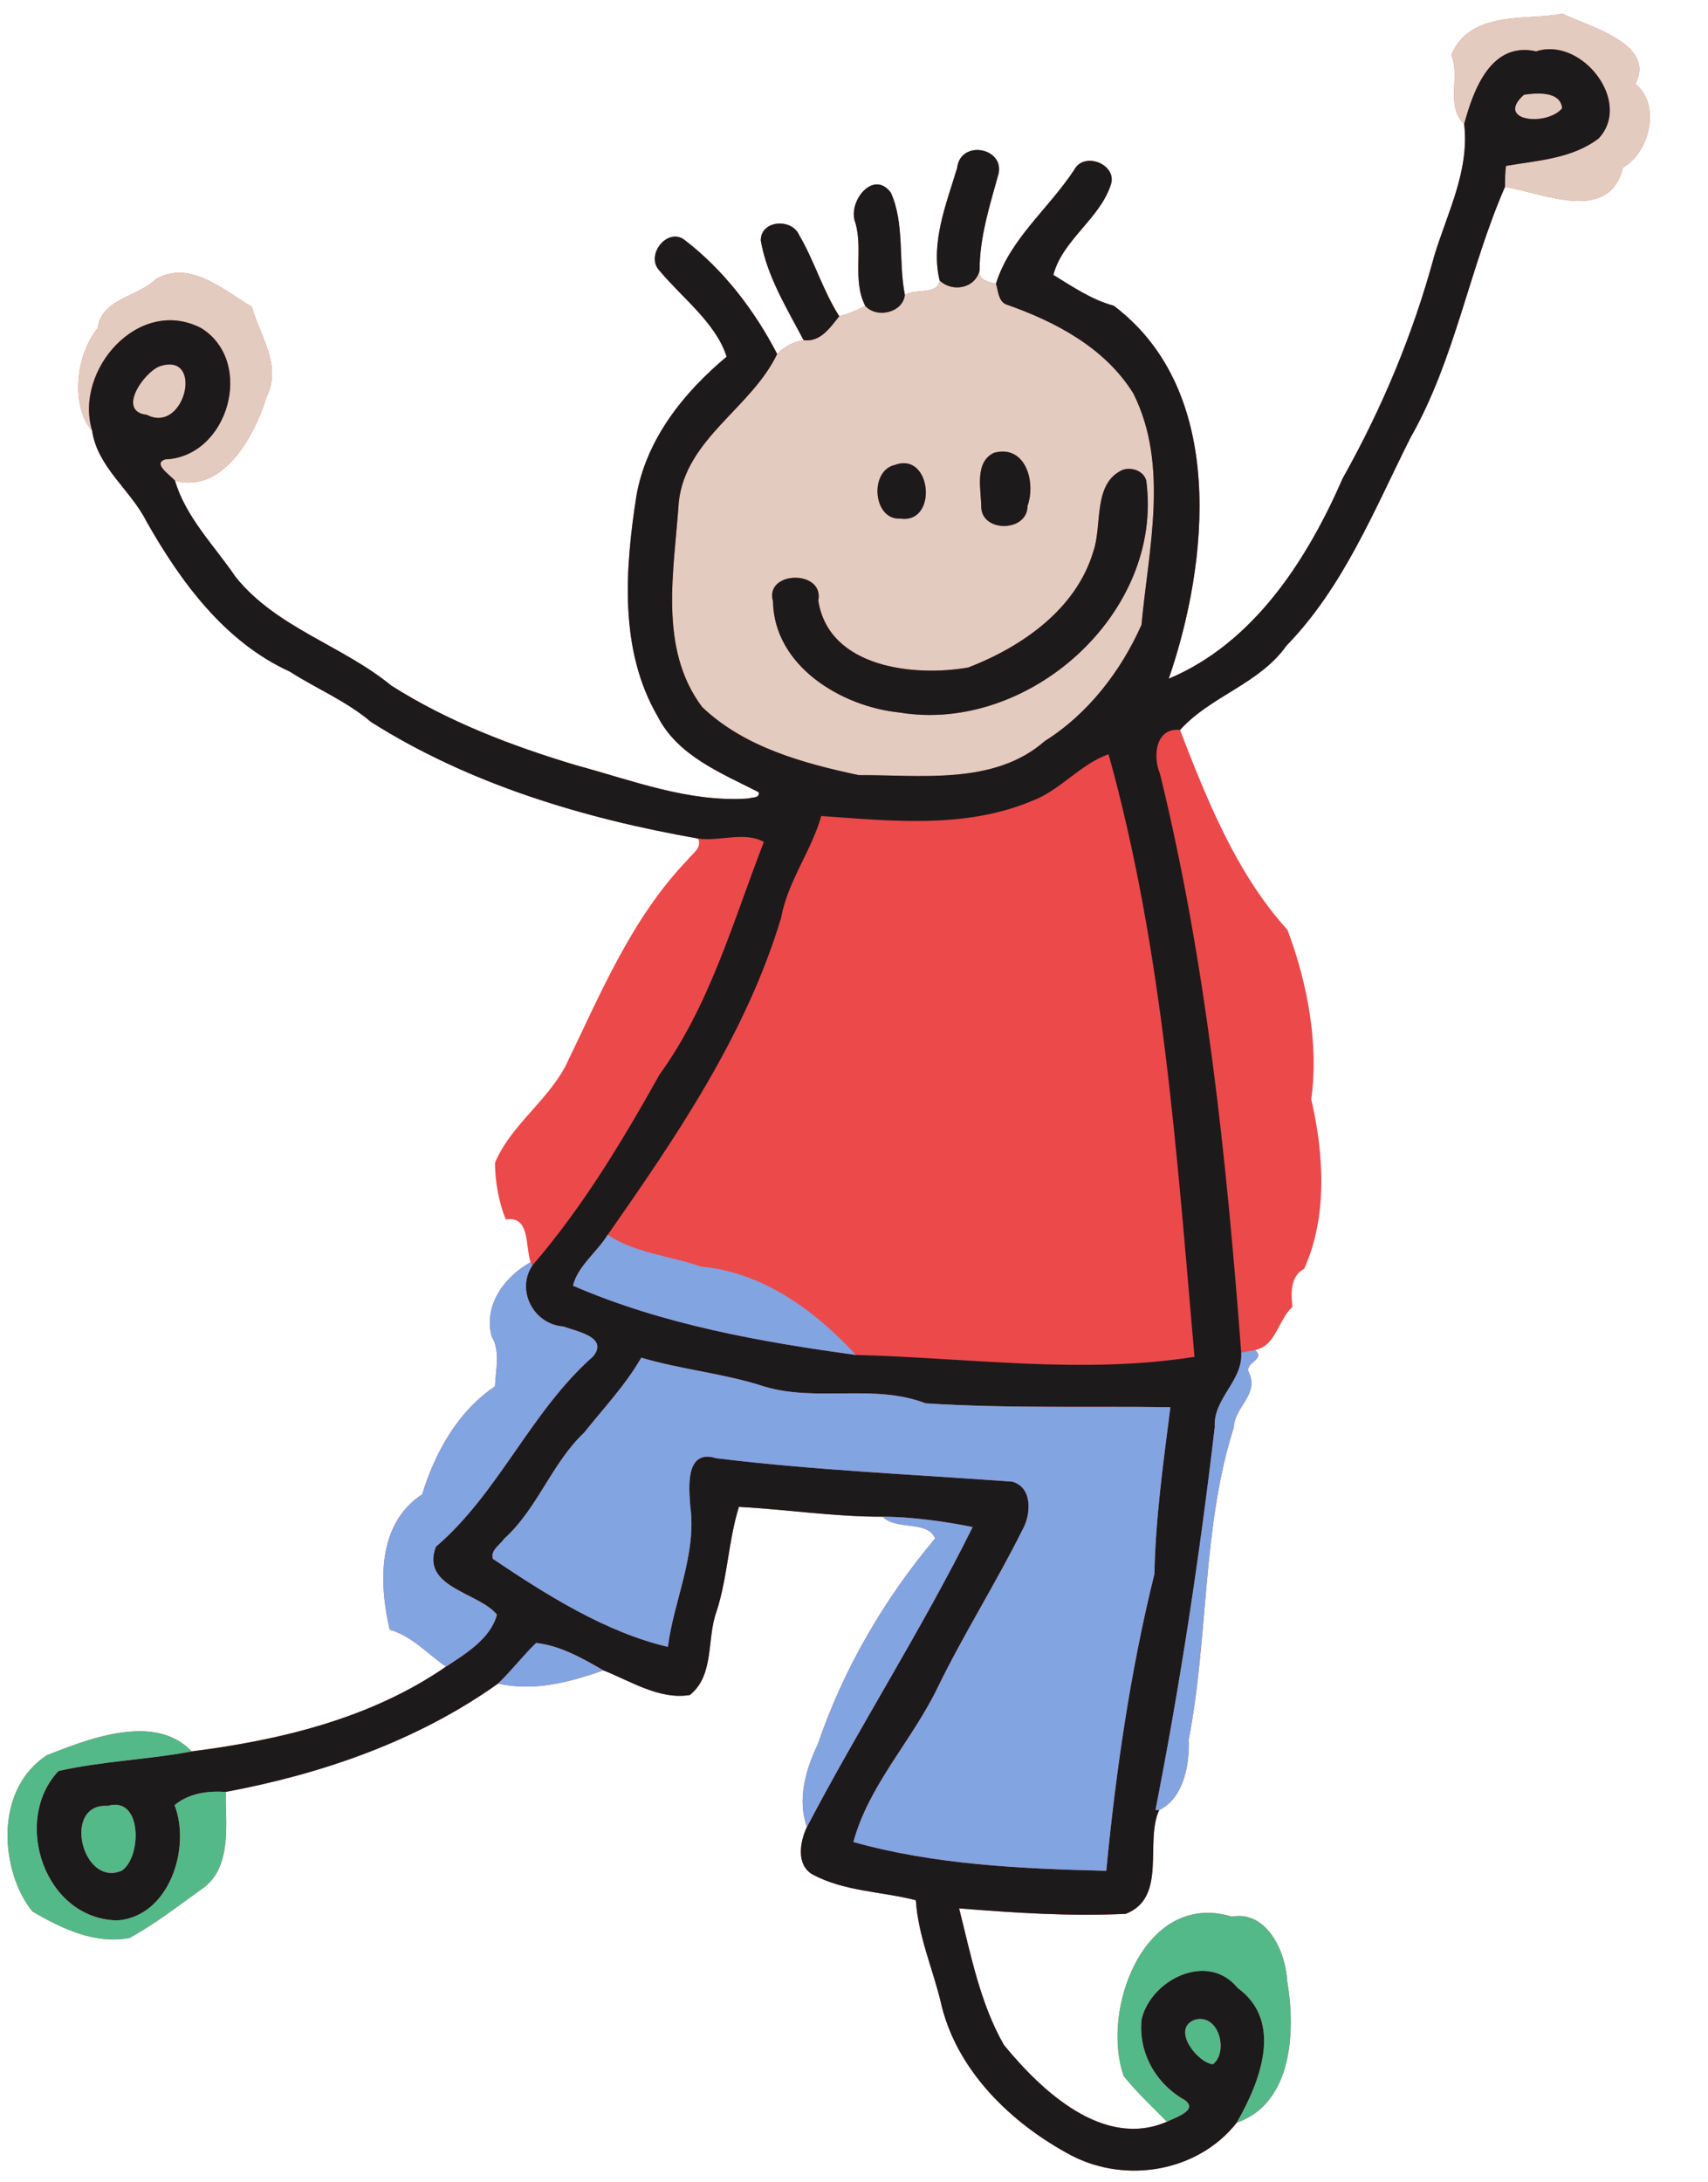 <?xml version="1.0" encoding="UTF-8"?>
<svg width="725pt" height="926pt" version="1.1" viewBox="0 0 725 926" xmlns="http://www.w3.org/2000/svg">
<path d="m663.11 5.82c-14.49 3.04-39.019-1.74-47.039 17.47 3.94 9.54-2.66 21.51 5.43 29.33 2.3 20.01-7.17 37.67-12.75 56.15-8.88 32.88-22.11 64.489-38.8 94.189-15.14 34.71-37.831 69.95-73.841 85.05 16.93-49.25 24.731-122.03-23.369-158.28-9.25-2.46-17.59-8.14-25.62-13.07 3.87-14.83 19.649-23.699 24.389-38.259 2.91-8.56-11.299-14.339-15.519-6.359-10.89 16.609-27.29 29.288-33.24 48.358-3.21-0.79-7.501-1.351-6.941-5.691-0.02-14.05 4.36-27.609 8.07-41.059 1.305-6.244-3.994-10.03-9.125-9.998-3.991 0.024-7.881 2.358-8.484 7.639-4.57 15.19-11.33 31.689-7.42 47.739-0.79 6.27-10.22 3.321-14.75 6.111-2.84-14.05-0.01-30.151-5.93-43.331-1.865-2.553-3.965-3.58-6.008-3.548-6.129 0.095-11.755 9.726-9.062 16.348 3.35 11.6-1.42 24.161 4.15 35.161-3.45 2-7.169 3.399-11.009 4.439-6.93-10.83-10.53-23.399-17-34.419-1.391-3.22-4.711-4.845-7.994-4.925-4.22-0.103-8.379 2.346-8.306 7.234 2.61 15.21 11.08 28.73 18.13 42.22-4.15 0.73-8.271 2.85-11.191 5.9-9.48-18.34-22.62-35.541-39.03-48.191-7.26-6.02-17.15 6.131-10.95 12.791 9.66 11.6 24.08 22.339 28.52 36.559-18.18 15.18-33.96 34.85-38.25 58.85-4.84 31.01-7.44 65.481 8.92 93.661 8.53 16.89 27.069 24.159 42.919 32.289 0.66 2.58-2.73 2.11-4.33 2.68-25.35 1.75-49.32-7.71-73.37-14.18-27.24-8.21-54.07-18.41-78.21-33.73-20.75-17.05-48.69-24.52-66.03-46.03-8.99-13.25-21.16-25.31-25.78-40.9 20.45 5.46 33.879-19.081 38.889-35.741 6.61-13.28-2.899-25.77-6.309-38.07-9.312-5.461-19.877-14.546-31.044-14.417-3.127 0.036-6.299 0.795-9.506 2.558-7.89 7.86-23.171 8.231-24.861 20.991-9.41 11.32-11.489 33.299-2.359 43.419 2.25 15.44 16.19 25.011 22.92 38.231 14.53 25.74 33.309 51.4 60.959 64 11.46 7.33 24.121 12.549 34.591 21.439 41.73 26.38 90.5 40.98 138.67 49.4 2.11 3.77-2.431 6.47-4.411 9.08-23.85 24.9-36.77 56.531-51.67 87.241-8 15.31-23.279 25.33-30.069 41.32 0.12 8.1 1.549 16.539 4.619 24.059 10.39-1.77 8.201 11.46 10.531 18.1-11.05 6.17-19.95 18-16.6 31.38 3.88 6.31 1.72 14.47 1.48 21.32-15.81 10.64-25.46 28.061-30.9 45.811-19.12 12.56-18.38 37.45-13.83 57.45 9.64 2.77 16.11 10.369 23.93 15.669-31.75 21.95-70.18 31.161-107.93 35.981-5.869-6.173-13.487-8.471-21.653-8.564-13.61-0.155-28.741 5.814-39.828 10.183-23.27 15.23-19.219 50.381-6.119 66.331 12.34 7.19 26.57 14.06 41.25 11.2 10.78-5.93 20.599-13.551 30.589-20.731 13.29-9.01 9.95-28.499 10.22-41.239 40.94-7.66 81.361-21.61 115.54-45.95 15.11 3.36 29.749-0.371 44.739-5.611 11.65 4.58 23.75 12.56 36.7 10.45 10.53-8.5 7.07-23.649 11.25-35.219 4.78-14.54 5.05-30.08 9.57-44.62 20.12 1.04 40.61 4.25 61.03 4.17 5.62 5.92 19.021 1.379 22.261 9.219-21.61 25.7-38.91 55.37-49.77 87.25-5.2 10.94-8.821 23.34-4.661 35.22-2.94 6.18-4.649 15.951 2.281 20.061 13.53 7.33 29.389 7.22 43.969 11 0.94 14.74 6.861 28.31 10.391 42.48 6.31 29.48 30.15 52.43 55.95 66.03 23.22 11.84 53.459 6.689 69.859-14.091 23.88-8.36 25-39.209 21.42-60.169-0.64-12.4-8.59-29.961-23.53-27.291-3.458-1.049-6.759-1.556-9.892-1.591-30.288-0.332-44.968 43.524-35.978 69.27 5.58 6.9 12.12 13.031 18.35 19.361-26.99 11.67-53.25-13.131-69.18-32.561-10.13-17.65-14.081-38.359-19.041-57.959 23.47 1.91 47.311 3.44 70.731 2.33 17.83-6.95 7.919-30.699 14.209-44.059 10.31-5.01 12.949-19.121 12.559-30.041 8.39-43.35 5.711-90.619 19.111-132.31 0.19-8.55 10.61-13.88 6.57-22.95-2.64-4.7 7.189-5.611 2.489-9.911 8.97-1.87 9.78-12.89 15.82-18.3-0.6-5.96-0.99-12.91 5-16.2 10.08-22.23 8.311-49.21 2.991-71.92 3.21-22.62-1.33-48.849-10.1-71.919-21.69-23.85-34.351-55.661-45.591-84.811 12.98-14.42 33.641-19.489 45.141-35.739 24.35-25.08 37.249-57.61 52.669-88.3 18.93-33.23 24.961-71.721 40.131-106.46 16.22 2.75 44.399 15.74 50.059-8.2 11.49-6.46 16.19-26.9 5.23-35.43 9.03-17.06-19.79-24.42-31.02-29.83zm-164.05 303.9c0-2.2e-4 9e-3 2.1e-4 0.013 0-0.075 4e-3 -0.146 0.015-0.22 0.02 0.07-5e-3 0.136-0.017 0.208-0.02z" fill="#ec494a"/>
<path transform="scale(.8)" d="m828.89 7.275c-18.12 3.8-48.78-2.175-58.8 21.838 4.92 11.925-3.33 26.887 6.79 36.662 4.88-17.975 14.14-43.937 38.22-38.537 23.92-7.85 51.21 26.6 33.24 46.1-14.11 10.887-32.44 11.762-49.25 14.662-0.58 3.675-0.48 7.4-0.54 11.1 20.28 3.44 55.5 19.67 62.57-10.25 14.37-8.075 20.24-33.625 6.54-44.288 11.29-21.324-24.74-30.524-38.77-37.287zm-12.88 42.348c-2.73 0.013-5.4 0.336-7.45 0.652-15.52 14.013 12.14 16.949 20.3 7.174-0.56-6.376-6.85-7.854-12.85-7.826zm-296.25 93.767c-2.22 9.6-14.46 11.88-21.2 5.4-0.98 7.83-12.77 4.15-18.44 7.64-1.06 9.47-14.96 12.67-21.06 5.78-4.31 2.5-8.96 4.25-13.76 5.55-4.86 6.04-10.14 14-18.96 12.64-5.19 0.91-10.34 3.56-13.99 7.38-13.71 28.76-48.6 44.87-52.21 78.66-2.4 36.14-10.97 77.42 12.37 108.56 22.36 21.41 53.75 29.91 83.13 36.18 32.73-0.19 71.92 5.5 98.74-18.09 22.91-14.34 40.43-37.18 51.28-61.62 3.76-40.43 14.75-84.66-4.3-122.73-15.03-24.3-41.47-38.19-67.66-47.31-4.09-1.9-4.01-7.19-5.26-10.93-4.02-0.99-9.38-1.69-8.68-7.11zm-424.98 1.35c-3.908 0.05-7.874 0.99-11.883 3.2-9.862 9.82-28.963 10.29-31.076 26.24-11.762 14.15-14.362 41.62-2.949 54.27-9.687-32.13 24.875-71.64 57.975-54.35 28.6 17.91 14.26 68.29-19.174 69.58-6.975 2.22 2.687 8.32 5.187 11.35 25.567 6.82 42.347-23.86 48.607-44.68 8.27-16.6-3.62-32.21-7.88-47.59-11.64-6.82-24.85-18.18-38.807-18.02zm-5.062 48.6c-1.449 0.03-3.093 0.33-4.946 0.94-8.412 3.13-23.063 24.02-6.837 25.77 18.633 9.68 28.872-27.03 11.783-26.71zm442.03 46.2c13.24-0.27 17.63 17.26 13.45 28.77 0.07 14-24.26 14.33-24.56 0.64-0.02-9.03-3.84-23.7 6.72-28.73 1.56-0.43 3.02-0.65 4.39-0.68zm-51.89 6.17c14.95 0.47 16.13 32.1-2.25 29.38-14.46 0.81-16.47-25.39-2.82-28.45 1.83-0.69 3.53-0.98 5.07-0.93zm118.75 2.99c4.15-0.14 8.48 2.1 9.59 6.26 9.42 70.57-62.8 134.38-131.02 122.98-30.93-3.13-66.54-24.78-67.04-58.99-4.6-16.23 27.32-16.95 24.04-0.31 5.61 35.73 51.18 40.49 79.68 35.41 28.47-11.06 57.06-30.8 66.24-61.48 4.9-13.93-0.44-36.26 15.71-43.39 0.9-0.29 1.84-0.45 2.8-0.48z" fill="#e3cbbf"/>
<path transform="scale(.8)" d="m821.88 26.098c-2.27 0.039-4.54 0.404-6.78 1.14-24.08-5.4-33.34 20.562-38.22 38.537 2.87 25.013-8.97 47.085-15.94 70.185-11.1 41.1-27.64 80.61-48.5 117.74-18.93 43.39-47.29 87.44-92.3 106.31 21.16-61.56 30.91-152.54-29.21-197.85-11.57-3.07-21.99-10.17-32.03-16.34 4.84-18.53 24.56-29.62 30.49-47.82 3.63-10.7-14.13-17.924-19.4-7.949-13.61 20.759-34.11 36.609-41.55 60.449 1.25 3.74 1.17 9.03 5.26 10.93 26.19 9.12 52.63 23.01 67.66 47.31 19.05 38.07 8.06 82.3 4.3 122.73-10.85 24.44-28.37 47.28-51.28 61.62-26.82 23.59-66.01 17.9-98.74 18.09-29.38-6.27-60.77-14.77-83.13-36.18-23.34-31.14-14.77-72.42-12.37-108.56 3.61-33.79 38.5-49.9 52.21-78.66-11.85-22.93-28.27-44.43-48.79-60.24-9.07-7.53-21.44 7.66-13.68 15.99 12.07 14.5 30.1 27.92 35.65 45.69-22.73 18.98-42.45 43.57-47.82 73.57-6.05 38.76-9.3 81.85 11.15 117.07 10.67 21.12 33.84 30.2 53.65 40.36 0.83 3.23-3.41 2.64-5.41 3.35-31.69 2.19-61.65-9.63-91.71-17.72-34.05-10.26-67.59-23.01-97.77-42.16-25.93-21.31-60.86-30.65-82.53-57.54-11.24-16.56-26.452-31.64-32.227-51.12-2.5-3.03-12.162-9.13-5.187-11.35 33.434-1.29 47.774-51.67 19.174-69.58-33.1-17.29-67.662 22.22-57.975 54.35 2.813 19.3 20.238 31.26 28.65 47.79 18.163 32.17 41.635 64.25 76.195 80 14.33 9.16 30.16 15.68 43.24 26.8 52.17 32.97 113.13 51.22 173.34 61.75 11.39 1.75 24.59-3.96 35 1.82-16.29 42-28.58 86.4-55.33 123.38-19.91 35.52-40.75 70.3-67.5 101.3-8.82 13.01 0.59 31.26 16.44 32.35 6.88 2.6 24.25 5.62 15.75 15.92-33.15 29.24-50 72.38-83.37 100.91-8.29 21.77 22.85 24.14 32.37 36.04-3.31 12.65-16.58 20.75-27.01 27.56-39.69 27.44-87.72 38.96-134.91 44.98-23.402 4.4-47.516 5.15-70.666 10.38-24.812 26.16-7.574 78.77 31.401 79.27 27.362-2.2 38.925-38.46 30.162-61.14 7.523-6.34 17.683-7.67 27.173-7.03 51.18-9.58 101.7-27.02 144.43-57.44 7.14-6.8 13.1-14.73 20.2-21.55 12.8 1.35 24.72 8.15 35.72 14.53 14.56 5.73 29.69 15.7 45.88 13.07 13.16-10.63 8.83-29.56 14.06-44.03 5.97-18.17 6.31-37.6 11.96-55.77 25.15 1.3 50.76 5.31 76.29 5.21 15.71 0.03 34.51 2.76 47.72 5.5-26.62 53.74-60.03 105.8-87.93 159.11-3.68 7.73-5.81 19.94 2.85 25.08 16.91 9.16 36.73 9.06 54.96 13.76 1.17 18.4 8.57 35.4 12.99 53.1 7.88 36.8 37.68 65.5 69.94 82.5 29.02 14.8 66.82 8.4 87.32-17.6 12.2-21.3 25.21-53.5 0.46-71.5-15.95-19.6-46.21-4.2-50.96 16.8-1.76 17.7 7.65 34.1 22.92 42.7 7.5 5.4-5.21 9.3-9.46 11.5-33.74 14.6-66.56-16.4-86.47-40.7-12.67-22.1-17.6-48-23.8-72.5 29.33 2.4 59.14 4.3 88.41 2.9 22.29-8.6 9.9-38.32 17.76-55.02-0.48-0.03-1.47-0.07-1.96-0.09 13.2-67.26 23.5-135.13 31.44-203.18-0.87-15.12 15.02-24.41 14.05-39.4-7.88-103.19-18.46-206.35-43.1-307-3.98-9.4-2.35-24.67 10.63-23.29 16.23-18.02 42.06-24.36 56.43-44.67 30.44-31.35 46.56-72.01 65.84-110.37 23.66-41.54 31.2-89.66 50.16-133.08 0.06-3.7-0.04-7.425 0.54-11.1 16.81-2.9 35.14-3.775 49.25-14.662 16.29-17.672-4.6-47.623-26.46-47.24zm-5.87 23.525c6-0.028 12.29 1.45 12.85 7.826-8.16 9.775-35.82 6.839-20.3-7.174 2.05-0.316 4.72-0.639 7.45-0.652zm-297.57 29.941c-4.99 0.031-9.85 2.948-10.6 9.549-5.71 18.987-14.16 39.607-9.28 59.677 6.74 6.48 18.98 4.2 21.2-5.4-0.02-17.57 5.45-34.51 10.09-51.328 1.63-7.804-4.99-12.537-11.41-12.498zm-53.24 18.262c-7.66 0.119-14.69 12.154-11.32 20.434 4.18 14.5-1.78 30.2 5.18 43.95 6.1 6.89 20 3.69 21.06-5.78-3.54-17.57-0.01-37.69-7.41-54.17-2.33-3.189-4.95-4.473-7.51-4.434zm-51.14 20.754c-5.28-0.13-10.48 2.93-10.38 9.04 3.26 19.02 13.85 35.92 22.66 52.78 8.82 1.36 14.1-6.6 18.96-12.64-8.66-13.54-13.16-29.25-21.25-43.02-1.74-4.03-5.89-6.06-9.99-6.16zm-324.34 74.76c17.089-0.32 6.85 36.39-11.783 26.71-16.226-1.75-1.575-22.64 6.837-25.77 1.853-0.61 3.497-0.91 4.946-0.94zm442.03 46.2c-1.37 0.03-2.83 0.25-4.39 0.68-10.56 5.03-6.74 19.7-6.72 28.73 0.3 13.69 24.63 13.36 24.56-0.64 4.18-11.51-0.21-29.04-13.45-28.77zm-51.89 6.17c-1.54-0.05-3.24 0.24-5.07 0.93-13.65 3.06-11.64 29.26 2.82 28.45 18.38 2.72 17.2-28.91 2.25-29.38zm118.75 2.99c-0.96 0.03-1.9 0.19-2.8 0.48-16.15 7.13-10.81 29.46-15.71 43.39-9.18 30.68-37.77 50.42-66.24 61.48-28.5 5.08-74.07 0.32-79.68-35.41 3.28-16.64-28.64-15.92-24.04 0.31 0.5 34.21 36.11 55.86 67.04 58.99 68.22 11.4 140.44-52.41 131.02-122.98-1.11-4.16-5.44-6.4-9.59-6.26zm-10.42 151.41c28.96 103.88 36.2 212.48 45.59 319.63-59.73 9.42-119.79 0.51-179.66-1-50.97-6.98-102.57-16.17-150.09-36.73 2.43-10.34 12.79-17.8 18.42-27.01 36.51-52.18 73.41-106.29 91.98-168.1 3.53-19.37 15.99-35.29 21.33-54.05 36.83 2.62 76.31 6.89 111.63-7.94 15.1-5.51 25.96-19.75 40.8-24.8zm-247.94 320.08c21.51 6.41 44.06 8.32 65.43 15.34 27.87 8.32 58.08-1.67 85.43 8.87 43.24 2.79 86.59 1.45 129.9 2.05-3.76 29.25-7.86 58.64-8.5 88.51-12.77 51.6-20.45 104.7-25.54 157.43-44.95-1.1-91.21-3.2-134.15-15.27 7.98-29.98 31.32-54.09 44.74-82.03 13.88-28.54 30.96-55.39 45.06-83.81 4.5-8.02 5.34-22.36-5.57-25.33-52.27-3.84-104.93-6.03-156.95-12.41-16.51-5.13-14.61 15.25-13.86 25.25 3.56 25.81-8.8 50.4-11.86 74.8-32.98-7.74-64.29-27.45-92.85-46.68-1.5-4.47 3.83-7.43 5.96-10.66 17.72-15.94 25.19-40.01 42.47-56.31 10.4-13.08 21.94-25.2 30.29-39.75zm-279.88 237.17c15.221-0.86 14.227 28.51 4.125 35-20.988 8.84-31.662-35.87-7.387-34.41 1.161-0.34 2.247-0.53 3.262-0.59zm576.44 113.64c10.81 0 14.43 18.2 6.74 24-8.06-0.8-21.78-18.1-10.33-23.3 1.27-0.5 2.47-0.7 3.59-0.7z" fill="#1d1a1b"/>
<path transform="scale(.8)" d="m322.45 655c-5.63 9.21-15.99 16.67-18.42 27.01 47.52 20.56 99.12 29.75 150.09 36.73-21.52-23.49-49.47-43.92-82.09-46.86-16.35-5.67-35.28-7.22-49.58-16.88zm-40.9 14.54c-13.81 7.71-24.94 22.5-20.75 39.22 4.85 7.89 2.15 18.09 1.85 26.65-19.76 13.3-31.82 35.08-38.62 57.27-23.9 15.7-22.98 46.81-17.29 71.81 12.05 3.46 20.14 12.96 29.91 19.58 10.43-6.81 23.7-14.91 27.01-27.56-9.52-11.9-40.66-14.27-32.37-36.04 33.37-28.53 50.22-71.67 83.37-100.91 8.5-10.3-8.87-13.32-15.75-15.92-15.85-1.09-25.26-19.34-16.44-32.35-0.23-0.44-0.69-1.32-0.92-1.75zm384.42 46.62c-2.47 0.4-4.93 0.84-7.38 1.35 0.97 14.99-14.92 24.28-14.05 39.4-7.94 68.05-18.24 135.92-31.44 203.18 0.49 0.02 1.48 0.06 1.96 0.09 12.89-6.27 16.19-23.9 15.7-37.56 10.49-54.18 7.14-113.27 23.89-165.38 0.24-10.69 13.26-17.35 8.21-28.69-3.3-5.87 8.99-7.01 3.11-12.39zm-325.72 4.03c-8.35 14.55-19.89 26.67-30.29 39.75-17.28 16.3-24.75 40.37-42.47 56.31-2.13 3.23-7.46 6.19-5.96 10.66 28.56 19.23 59.87 38.94 92.85 46.68 3.06-24.4 15.42-48.99 11.86-74.8-0.75-10-2.65-30.38 13.86-25.25 52.02 6.38 104.68 8.57 156.95 12.41 10.91 2.97 10.07 17.31 5.57 25.33-14.1 28.42-31.18 55.27-45.06 83.81-13.42 27.94-36.76 52.05-44.74 82.03 42.94 12.07 89.2 14.17 134.15 15.27 5.09-52.73 12.77-105.83 25.54-157.43 0.64-29.87 4.74-59.26 8.5-88.51-43.31-0.6-86.66 0.74-129.9-2.05-27.35-10.54-57.56-0.55-85.43-8.87-21.37-7.02-43.92-8.93-65.43-15.34zm128.1 84.36c7.02 7.4 23.78 1.72 27.83 11.52-27.02 32.13-48.64 69.22-62.22 109.07-6.5 13.67-11.02 29.17-5.82 44.02 27.9-53.31 61.31-105.37 87.93-159.11-13.21-2.74-32.01-5.47-47.72-5.5zm-183.91 66.99c-7.1 6.82-13.06 14.75-20.2 21.55 18.89 4.2 37.18-0.47 55.92-7.02-11-6.38-22.92-13.18-35.72-14.53z" fill="#82a4e1"/>
<path transform="scale(.8)" d="m74.672 918.35c-17.012-0.2-35.926 7.26-49.785 12.72-29.088 19.04-24.024 62.98-7.649 82.93 15.425 9 33.213 17.6 51.563 14 13.475-7.4 25.749-17 38.239-25.9 16.61-11.29 12.44-35.65 12.77-51.57-9.49-0.64-19.65 0.69-27.173 7.03 8.763 22.68-2.8 58.94-30.162 61.14-38.975-0.5-56.213-53.11-31.401-79.27 23.15-5.23 47.264-5.98 70.666-10.38-7.338-7.71-16.861-10.59-27.068-10.7zm-14.297 39.01c-1.015 0.06-2.101 0.25-3.262 0.59-24.275-1.46-13.601 43.25 7.387 34.41 10.102-6.49 11.096-35.86-4.125-35zm580.82 57.34c-37.86-0.4-56.21 54.4-44.98 86.6 6.98 8.6 15.15 16.3 22.94 24.2 4.25-2.2 16.96-6.1 9.46-11.5-15.27-8.6-24.68-25-22.92-42.7 4.75-21 35.01-36.4 50.96-16.8 24.75 18 11.74 50.2-0.46 71.5 29.85-10.4 31.25-49 26.77-75.2-0.8-15.5-10.73-37.4-29.41-34.1-4.32-1.3-8.45-2-12.36-2zm-4.39 56.3c-1.12 0-2.32 0.2-3.59 0.7-11.45 5.2 2.27 22.5 10.33 23.3 7.69-5.8 4.07-24-6.74-24z" fill="#53b989"/>
</svg>
